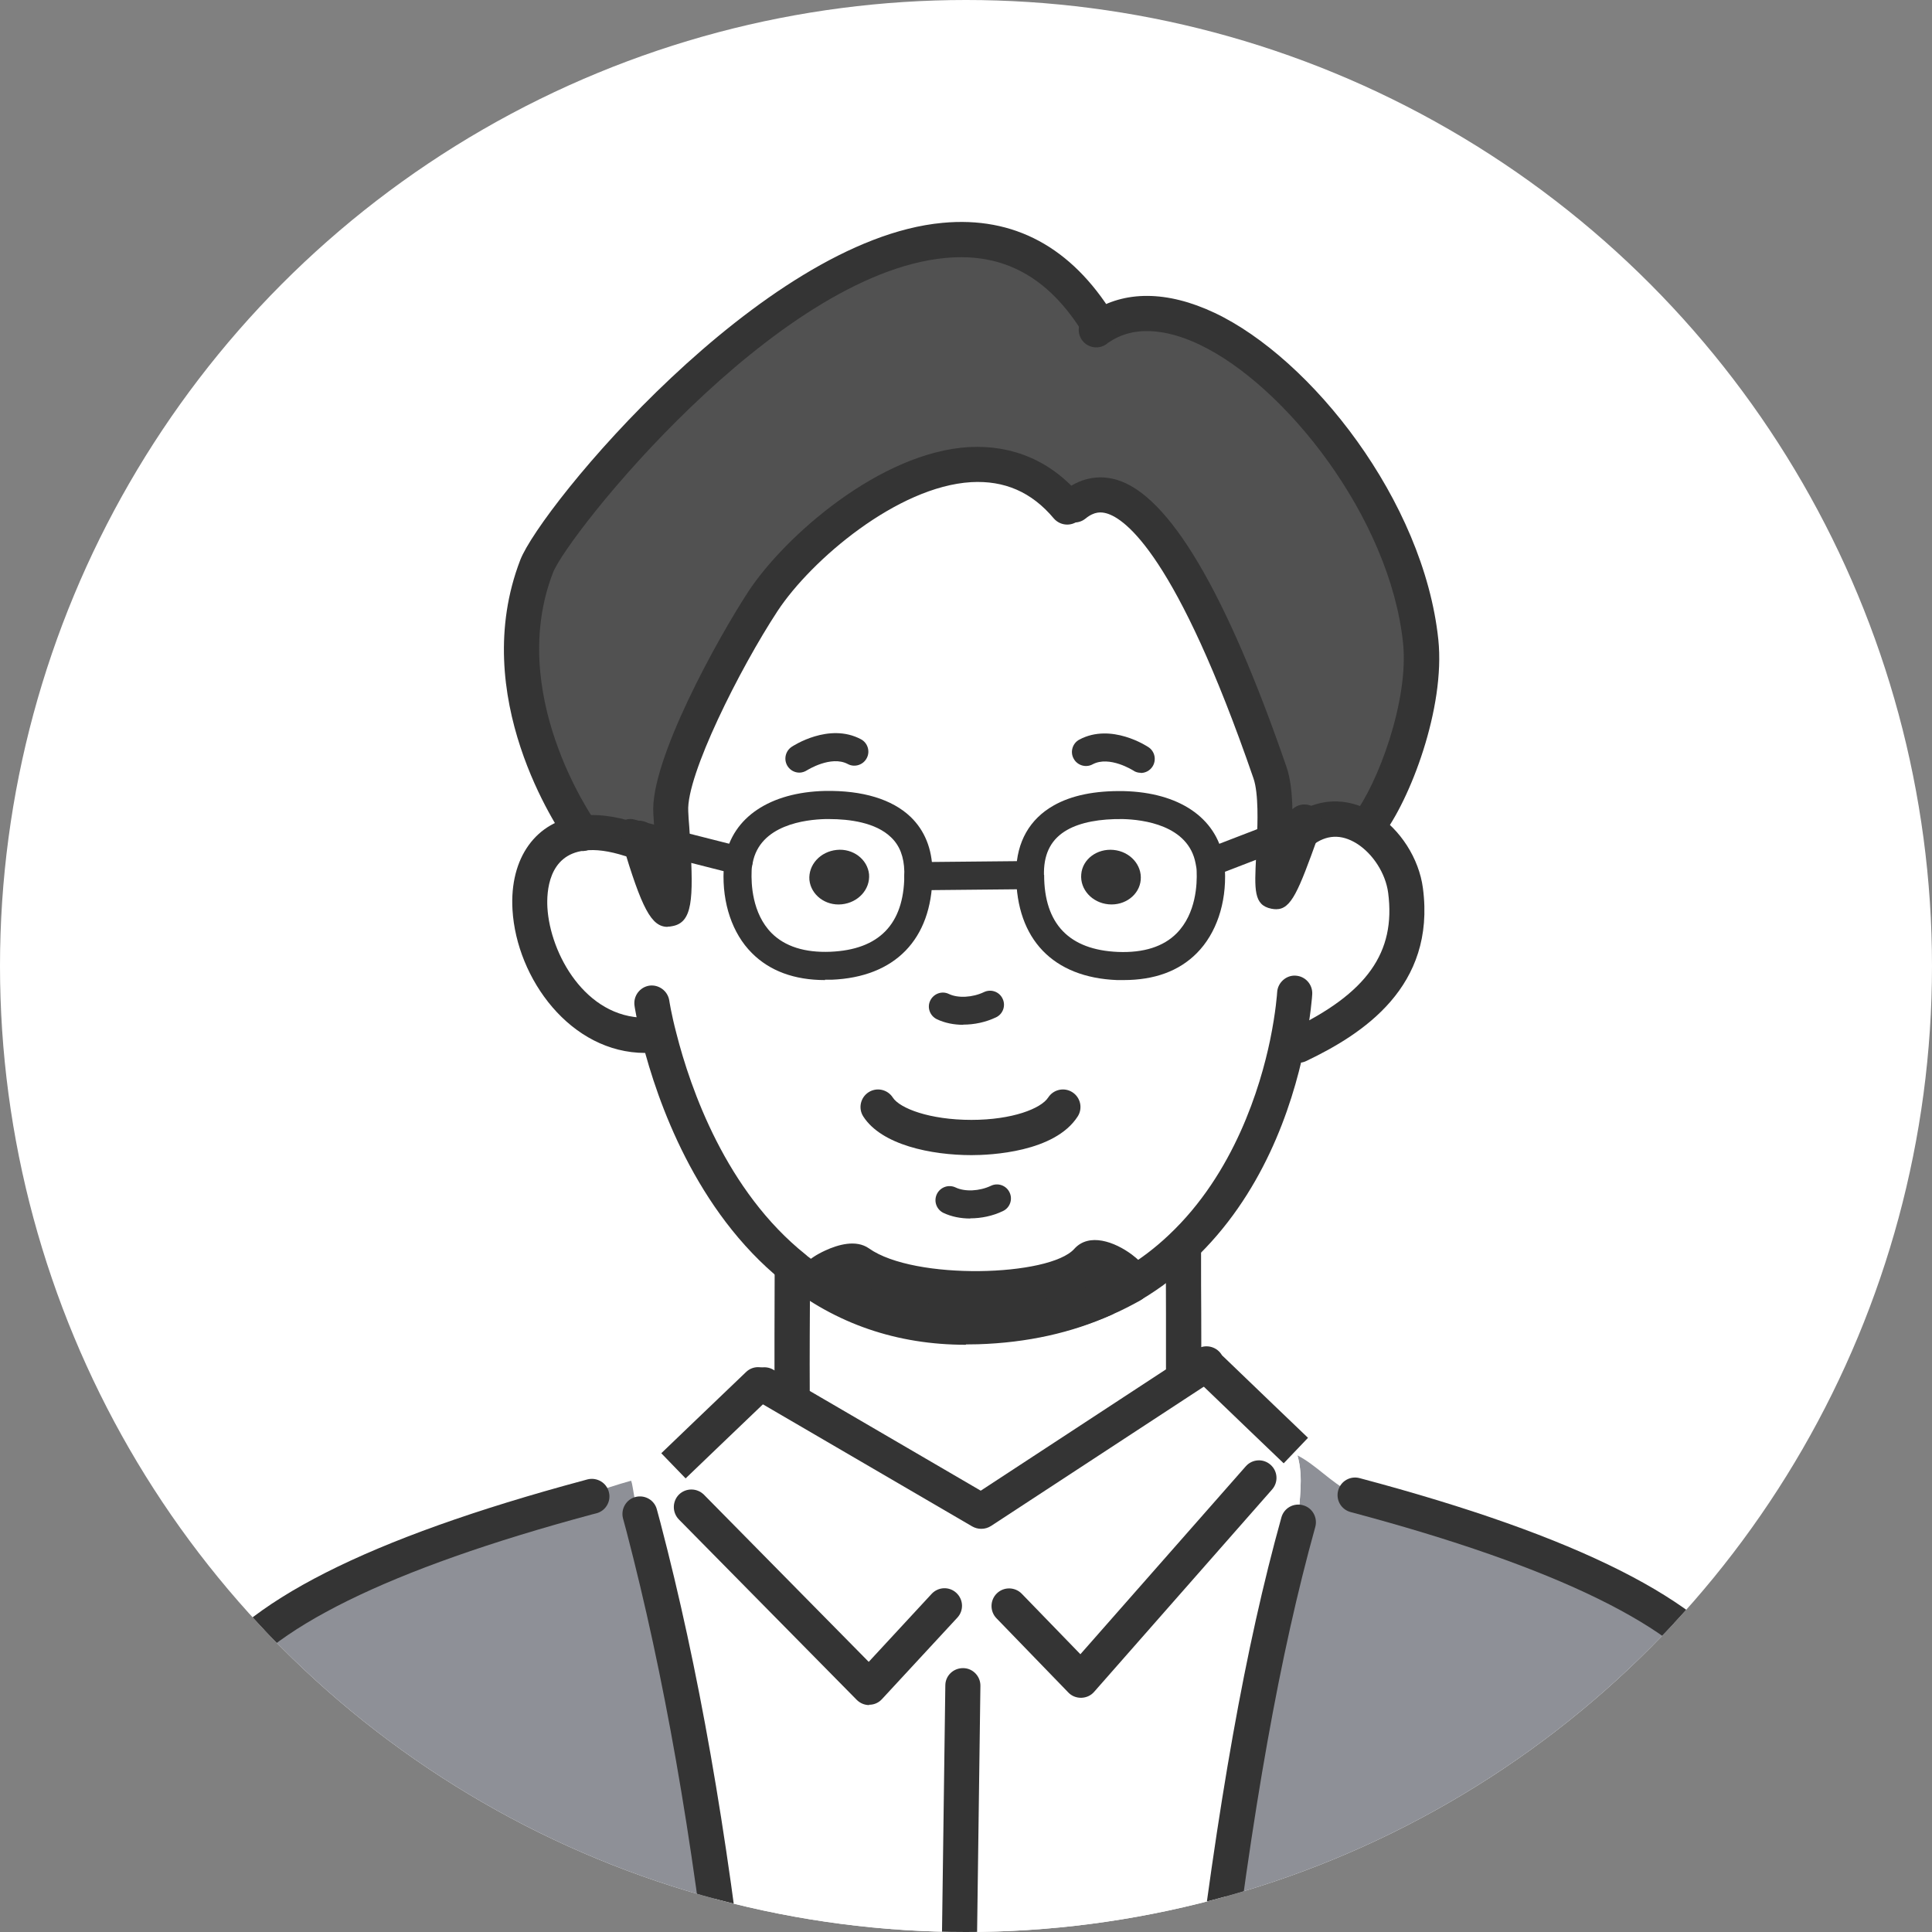 <?xml version="1.0" encoding="UTF-8"?><svg id="_レイヤー_2" xmlns="http://www.w3.org/2000/svg" xmlns:xlink="http://www.w3.org/1999/xlink" viewBox="0 0 114 114"><rect x="0" y="0" width="114" height="114" fill="#808080" stroke="none"/><defs><style>.cls-1{fill:none;}.cls-2{fill:#8e9097;}.cls-3{fill:#fff;}.cls-4{fill:#515151;}.cls-5{fill:#343434;}.cls-6{clip-path:url(#clippath);}</style><clipPath id="clippath"><circle class="cls-1" cx="57" cy="57" r="57"/></clipPath></defs><g id="_デザイン"><circle class="cls-3" cx="57" cy="57" r="57"/><g class="cls-6"><path class="cls-3" d="M74.95,45.59c.32.93.32,2.44.27,3.82l-3.16,1.22-.69.16c-.45-2.46-2.98-3.23-5.08-3.28-2.63-.05-5.45.73-5.5,3.92v.2l-.42.02-6.17.06v-.27c-.06-3.19-2.88-3.97-5.5-3.92-2.11.05-4.63.82-5.09,3.28h0l-3.9-.99c-.04-.7-.09-1.37-.12-1.86-.16-2.62,3.46-9.42,5.45-12.46,2.88-4.38,12.45-12.07,17.95-5.55l.44-.13c4.41-3.57,9.51,9.91,11.54,15.79Z"/><path class="cls-3" d="M54.19,51.42v.27c-.03,2.94-1.53,5.15-5.16,5.3-4.49.18-5.63-3.12-5.51-5.61,0-.21.03-.41.07-.6.46-2.46,2.98-3.23,5.09-3.28,2.62-.05,5.45.73,5.5,3.92ZM49.67,53.35c.97-.09,1.68-.88,1.61-1.77-.08-.89-.94-1.53-1.91-1.44s-1.68.88-1.61,1.77c.08.89.94,1.53,1.91,1.44Z"/><path class="cls-3" d="M71.44,51.38c.12,2.49-1.01,5.79-5.5,5.61-3.66-.15-5.15-2.39-5.16-5.37v-.2c.06-3.19,2.88-3.97,5.5-3.92,2.11.05,4.63.82,5.08,3.28.04.19.07.39.07.6ZM67.31,51.91c.08-.89-.64-1.67-1.61-1.77s-1.82.56-1.9,1.44c-.08.89.64,1.67,1.61,1.77.96.09,1.82-.56,1.9-1.44Z"/><path class="cls-3" d="M39.7,49.8l3.9.99h0c-.04.19-.07.39-.07.6-.12,2.49,1.02,5.79,5.51,5.61,3.63-.15,5.12-2.35,5.16-5.3l6.17-.06.42-.02c0,2.98,1.49,5.22,5.16,5.37,4.49.18,5.62-3.12,5.5-5.61,0-.21-.03-.41-.07-.6l.69-.16,3.16-1.22c-.12,3.05-.51,5.47,1.57-.33,1.28-1.02,2.67-.9,3.81-.19,1.22.76,2.15,2.2,2.34,3.66.61,4.65-2.35,7.25-6.31,9.14l-.69-.08c-.66,3.19-2.3,8.3-6.27,12.02-.84.8-1.78,1.53-2.85,2.16.29-.48-2.03-2.1-2.66-1.4-1.85,2.07-10.41,2.31-13.49.12-.65-.46-3.03.83-2.49,1.2,4.53,3.15,11.56,3.27,16.95.95-2.08.94-4.55,1.54-7.47,1.64-4.56.16-8.07-1.29-10.77-3.45h0c-4.97-3.97-7.16-10.36-7.99-13.62l-.83-.14c-6.61,0-9.46-11.26-3.71-11.93.78-.11,1.72,0,2.84.36l.08-.34,2.41.61Z"/><path class="cls-3" d="M70.69,80.79l-12.8,8.38-11.43-6.66.28-.49c-.02-1.81.02-3.7.02-7l.13-.16c2.69,2.16,6.21,3.61,10.77,3.45,2.92-.1,5.39-.7,7.47-1.64.11-.05.22-.1.33-.15.45-.2.88-.42,1.29-.65.03-.02.06-.05.07-.07,1.07-.64,2.01-1.37,2.85-2.16l.13.14c0,3.32.03,5.2.02,7.01l.86.02Z"/><path class="cls-2" d="M76.62,89.81c.02-1.34.32-2.57-.06-3.93,1.08.55,1.98,1.59,3.11,2.16l.28.19c8.67,2.3,19.31,5.95,22.45,11.17,3.13,5.21,5.7,14.9,7.2,19.93v.9l-38.26-.17v-.7c1.44-12.04,3.06-21.59,5.27-29.55h0Z"/><path class="cls-4" d="M64.93,19.29c6.11-4.04,17.8,8.01,18.9,18.55.39,3.79-1.64,8.99-3.12,10.88l-.1.16c-1.14-.7-2.53-.83-3.81.19l.1-.3h0s-1.67.63-1.67.63c.06-1.38.06-2.89-.27-3.82-2.03-5.89-7.13-19.36-11.54-15.79l-.44.13c-5.5-6.52-15.06,1.17-17.95,5.55-1.99,3.03-5.6,9.84-5.45,12.46.02.49.07,1.15.12,1.86l-2.41-.61-.08.34c-1.12-.36-2.06-.46-2.84-.36-.22-.31-5.66-8.03-2.69-15.76,1.39-3.6,23.38-30.08,33.13-14.3l.12.18Z"/><path class="cls-3" d="M39.76,86.53l-.02-.03s3.75-3.6,5-4.79h.36s1.36.8,1.36.8l11.43,6.66,12.8-8.38h.78c1.24,1.21,4.99,4.8,4.99,4.8l.03.04c.02.08.06.17.07.25.38,1.36.08,2.59.06,3.93h0c-2.21,7.96-3.83,17.51-5.27,29.55v.7l-28.19-.12v-.34c-1.36-12.13-3.08-21.44-5.18-29.48l-.08.02c-.33-.66-.45-1.85-.6-2.58l-.05-.17c.86-.24,1.72-.47,2.52-.85Z"/><path class="cls-5" d="M65.7,50.15c.97.09,1.69.88,1.61,1.77s-.94,1.53-1.9,1.44c-.97-.09-1.69-.88-1.61-1.77.07-.89.93-1.53,1.9-1.44Z"/><path class="cls-5" d="M64.16,74.38c.63-.7,2.95.92,2.66,1.4-.43.26-.89.51-1.37.73-.11.05-.22.1-.33.15-5.39,2.31-12.43,2.2-16.95-.95-.54-.37,1.85-1.66,2.49-1.2,3.08,2.19,11.65,1.95,13.49-.12Z"/><path class="cls-5" d="M66.83,75.78s-.04.06-.07.07c-.41.23-.85.46-1.29.65.48-.22.94-.47,1.37-.73Z"/><path class="cls-5" d="M51.28,51.59c.07.89-.64,1.67-1.61,1.77s-1.82-.56-1.91-1.44c-.07-.89.64-1.67,1.61-1.77s1.82.56,1.91,1.44Z"/><path class="cls-2" d="M34.73,88.34l-.02-.07c.8-.41,1.67-.65,2.53-.9l.05.17c.15.73.27,1.91.6,2.58l.08-.02c2.11,8.05,3.82,17.36,5.18,29.48v.34l-37.88-.16v-.38c1.51-5.03,4.07-14.71,7.21-19.93,3.11-5.17,13.61-8.8,22.25-11.12Z"/><path class="cls-5" d="M43.15,120.63c-.52,0-.97-.39-1.03-.92-1.29-11.51-2.93-20.83-5.15-29.34l-.21-.78c-.14-.55.19-1.12.74-1.26.56-.14,1.12.19,1.26.74l.21.78c2.25,8.6,3.91,18.02,5.21,29.63.06.57-.35,1.08-.91,1.15-.04,0-.08,0-.12,0Z"/><path class="cls-5" d="M71.34,120.39s-.08,0-.12,0c-.57-.07-.97-.58-.91-1.15,1.55-12.92,3.18-22.08,5.3-29.7.15-.55.72-.88,1.28-.72.55.15.87.72.72,1.28-2.09,7.52-3.71,16.58-5.24,29.39-.06.53-.51.91-1.03.91Z"/><path class="cls-5" d="M57.89,90.21c-.18,0-.36-.05-.52-.14l-12.79-7.46c-.49-.29-.66-.92-.37-1.42.29-.49.92-.66,1.42-.37l12.24,7.14,12.75-8.35c.48-.31,1.12-.18,1.44.29.32.48.18,1.12-.29,1.44l-.49.32-12.8,8.38c-.17.11-.37.17-.57.17Z"/><path class="cls-5" d="M5.27,120.43c-.1,0-.2-.01-.3-.04-.55-.16-.86-.74-.69-1.29.21-.7.44-1.48.68-2.33,1.54-5.27,3.86-13.23,6.63-17.83,2.63-4.37,10.11-8.16,22.87-11.59l.22-.06c.56-.13,1.12.21,1.25.76.14.56-.21,1.12-.76,1.25l-.2.05c-12.02,3.23-19.3,6.82-21.6,10.65-2.64,4.38-4.91,12.18-6.42,17.35-.25.85-.48,1.64-.69,2.35-.13.45-.55.74-.99.74Z"/><path class="cls-5" d="M109.6,120.35c-.45,0-.86-.29-.99-.74-.2-.68-.42-1.44-.66-2.26-1.51-5.19-3.79-13.03-6.44-17.43-2.32-3.87-9.67-7.47-21.82-10.7-.55-.15-.88-.71-.73-1.27s.72-.88,1.27-.73c12.87,3.42,20.42,7.23,23.07,11.63,2.78,4.63,5.11,12.63,6.65,17.92.24.82.46,1.57.66,2.25.16.55-.15,1.13-.7,1.29-.1.03-.2.04-.3.04Z"/><path class="cls-5" d="M75.74,86.34s-3.75-3.59-4.99-4.79c-.41-.4-.42-1.05-.03-1.47.4-.41,1.05-.42,1.47-.03,1.24,1.2,4.99,4.79,4.99,4.79l-1.43,1.5Z"/><path class="cls-5" d="M40.46,87.24l-1.44-1.49s3.75-3.6,5-4.79c.41-.4,1.07-.38,1.46.03.4.41.38,1.07-.03,1.46-1.25,1.19-5,4.79-5,4.79Z"/><path class="cls-5" d="M69.83,81.81h0c-.57,0-1.03-.47-1.03-1.05,0-.99,0-2,0-3.25,0-1.04-.01-2.25-.01-3.76,0-.57.46-1.04,1.04-1.04s1.04.46,1.04,1.04c0,1.5,0,2.71.01,3.75,0,1.26.01,2.28,0,3.28,0,.57-.47,1.03-1.04,1.03Z"/><path class="cls-5" d="M46.74,83.05c-.57,0-1.03-.46-1.04-1.03,0-.99,0-2.01,0-3.27,0-1.04.01-2.24.01-3.74,0-.57.46-1.04,1.04-1.04s1.04.46,1.04,1.04c0,1.5,0,2.71-.01,3.75,0,1.25-.01,2.26,0,3.24,0,.57-.45,1.04-1.03,1.05h0Z"/><path class="cls-5" d="M63.78,100.18c-.28,0-.55-.11-.74-.31l-4.24-4.38c-.4-.41-.39-1.07.02-1.47.41-.4,1.07-.39,1.47.02l3.46,3.57,9.76-11.09c.38-.43,1.03-.47,1.46-.09.43.38.47,1.03.09,1.46l-10.5,11.94c-.19.22-.46.34-.75.35h-.03Z"/><path class="cls-5" d="M51.29,100.61c-.28,0-.54-.11-.74-.31l-10.49-10.64c-.4-.41-.4-1.06,0-1.47.41-.4,1.06-.4,1.47,0l9.73,9.87,3.71-4.01c.39-.42,1.04-.45,1.46-.06.42.39.45,1.04.06,1.46l-4.45,4.81c-.19.21-.46.33-.74.33h-.02Z"/><path class="cls-5" d="M56.54,120.58h-.01c-.57,0-1.03-.48-1.02-1.05l.27-20.08c0-.57.47-1.02,1.04-1.02h.01c.57,0,1.03.48,1.02,1.05l-.27,20.08c0,.57-.47,1.02-1.04,1.02Z"/><path class="cls-5" d="M56.99,79.35c-4.07,0-7.68-1.24-10.74-3.69-.03-.03-.06-.05-.09-.08-5.11-4.13-7.37-10.59-8.26-14.09-.33-1.3-.46-2.12-.46-2.15-.08-.57.31-1.09.87-1.18.56-.08,1.09.31,1.18.87,0,0,.11.76.42,1.94.83,3.27,2.93,9.31,7.63,13.06.03.02.06.05.09.08,2.82,2.22,6.18,3.28,10,3.15,2.63-.09,5.01-.61,7.08-1.55.52-.24,1.13,0,1.37.51.24.52,0,1.13-.51,1.37-2.32,1.05-4.96,1.64-7.86,1.73-.24,0-.47.01-.71.01Z"/><path class="cls-5" d="M66.83,76.82c-.35,0-.7-.18-.89-.51-.29-.49-.13-1.13.36-1.42.96-.57,1.86-1.25,2.67-2.02,3.87-3.64,5.4-8.75,5.97-11.48.35-1.69.42-2.83.42-2.84.03-.57.54-1.02,1.09-.98.57.03,1.01.52.98,1.09,0,.05-.08,1.29-.46,3.15-.75,3.62-2.5,8.74-6.57,12.56-.92.87-1.94,1.65-3.03,2.3-.17.1-.35.15-.53.15Z"/><path class="cls-5" d="M38.07,62.13c-4.39,0-7.59-4.37-7.83-8.45-.18-3.06,1.39-5.24,3.99-5.54.93-.13,2.04,0,3.28.4.55.17.85.76.67,1.3-.17.54-.75.85-1.3.67-.94-.3-1.74-.41-2.39-.32-2.14.25-2.24,2.44-2.19,3.36.16,2.73,2.25,6.5,5.76,6.5.57,0,1.04.46,1.04,1.04s-.46,1.04-1.04,1.04Z"/><path class="cls-5" d="M76.63,62.72c-.39,0-.76-.22-.94-.59-.25-.52-.03-1.13.49-1.38,4.48-2.14,6.19-4.55,5.73-8.07-.15-1.14-.9-2.31-1.86-2.91-.92-.57-1.8-.52-2.62.12-.08.07-.17.13-.24.2-.4.4-1.06.4-1.47,0s-.4-1.06,0-1.47c.14-.14.29-.26.43-.37,1.5-1.19,3.32-1.28,4.99-.25,1.49.93,2.59,2.66,2.82,4.4.77,5.83-3.56,8.62-6.89,10.21-.14.07-.3.1-.45.1Z"/><path class="cls-5" d="M56.84,60.47c-.56,0-1.1-.11-1.56-.33-.41-.2-.59-.69-.39-1.1.2-.41.69-.59,1.1-.39.54.26,1.4.21,2.07-.11.42-.2.91-.02,1.1.39.2.41.02.91-.39,1.1-.61.29-1.28.43-1.94.43Z"/><path class="cls-5" d="M57.25,71.9c-.57,0-1.11-.11-1.58-.33-.41-.2-.59-.69-.39-1.11.2-.41.69-.59,1.11-.39.55.26,1.4.22,2.08-.1.41-.2.91-.02,1.1.39.2.41.02.91-.39,1.1-.6.29-1.28.43-1.93.43Z"/><path class="cls-5" d="M57.33,68.16c-2.38,0-5.31-.6-6.39-2.28-.31-.48-.17-1.12.31-1.43.48-.31,1.12-.17,1.43.31.41.64,2.18,1.32,4.64,1.32h0c2.42,0,4.11-.67,4.53-1.32.31-.48.95-.62,1.43-.31.48.31.62.95.31,1.43-1.36,2.11-5.14,2.28-6.27,2.28h0Z"/><path class="cls-5" d="M75.31,53.65c-.09,0-.19-.01-.29-.03-1.05-.21-1-1.12-.9-3.11.02-.36.04-.75.05-1.15.03-.63.11-2.54-.21-3.44-4.54-13.17-7.57-15.32-8.67-15.63-.3-.08-.7-.13-1.24.31-.44.36-1.1.29-1.46-.15s-.29-1.1.15-1.46c.95-.76,2.02-1,3.12-.69,3.1.89,6.48,6.59,10.05,16.95.24.69.33,1.58.35,2.5.27-.26.68-.36,1.06-.22.54.19.82.79.63,1.32l-.19.55c-1.15,3.2-1.57,4.25-2.46,4.25Z"/><path class="cls-5" d="M80.7,49.76c-.22,0-.45-.07-.64-.22-.45-.35-.53-1-.18-1.45,1.39-1.78,3.26-6.73,2.91-10.14-.77-7.4-6.95-15.22-12.02-17.62-1.47-.7-3.58-1.29-5.28-.17-.09.05-.13.08-.17.12-.45.35-1.1.27-1.45-.18-.35-.45-.27-1.1.18-1.45.11-.08.23-.17.35-.24,1.94-1.28,4.47-1.27,7.27.05,5.69,2.69,12.34,11.08,13.2,19.28.42,4.03-1.67,9.49-3.34,11.63-.2.26-.51.4-.82.4Z"/><path class="cls-5" d="M67.32,45.6c-.16,0-.32-.04-.46-.14h0s-1.4-.89-2.39-.36c-.4.22-.91.06-1.12-.34-.22-.4-.06-.91.34-1.12,1.88-1,3.99.39,4.08.45.38.25.48.77.23,1.15-.16.24-.42.37-.69.37Z"/><path class="cls-5" d="M47.17,45.59c-.27,0-.53-.13-.69-.37-.25-.38-.15-.89.23-1.15.09-.06,2.21-1.45,4.09-.45.4.21.56.72.34,1.12-.21.4-.72.56-1.12.34-.99-.52-2.38.36-2.4.37-.14.09-.3.14-.45.14Z"/><path class="cls-5" d="M66.3,57.83c-.13,0-.26,0-.39,0-3.77-.15-5.94-2.41-5.95-6.2h0v-.2c.03-1.76.8-3.1,2.21-3.9,1.06-.6,2.43-.88,4.14-.85,3.25.08,5.44,1.56,5.88,3.96.05.21.08.46.09.71.09,1.95-.51,3.73-1.66,4.89-1.05,1.06-2.5,1.59-4.32,1.59ZM61.61,51.62c0,2.9,1.48,4.43,4.36,4.55,1.51.06,2.68-.31,3.46-1.1,1.16-1.17,1.21-2.94,1.18-3.65,0-.16-.03-.31-.06-.46-.42-2.29-3.14-2.6-4.29-2.63-1.35-.02-2.5.19-3.29.64-.9.51-1.35,1.32-1.37,2.47v.18ZM61.61,51.62h0,0Z"/><path class="cls-5" d="M48.68,57.83c-1.81,0-3.27-.54-4.32-1.6-1.15-1.15-1.75-2.94-1.66-4.89,0-.25.04-.5.09-.73.44-2.38,2.64-3.86,5.88-3.94,2.23-.04,3.97.49,5.06,1.53.83.8,1.27,1.88,1.29,3.2v.29h0c-.04,3.74-2.21,5.97-5.95,6.12-.13,0-.26,0-.39,0ZM48.92,48.33c-.07,0-.15,0-.22,0-1.15.03-3.87.33-4.29,2.6-.04.17-.06.32-.06.48-.03.71.02,2.48,1.18,3.65.79.79,1.96,1.16,3.47,1.1,2.86-.12,4.33-1.62,4.36-4.47v-.27c-.02-.86-.27-1.53-.79-2.02-.9-.87-2.45-1.07-3.65-1.07ZM54.19,51.7h0,0Z"/><path class="cls-5" d="M43.59,51.61c-.07,0-.14,0-.2-.03l-6.41-1.63c-.44-.12-.71-.57-.59-1.01.12-.44.57-.7,1.01-.59l2.49.64,3.9.99c.44.11.71.56.6,1.01-.1.38-.43.63-.8.63Z"/><path class="cls-5" d="M72.06,51.46c-.33,0-.65-.2-.77-.53-.17-.43.05-.91.47-1.07l4.83-1.86c.43-.16.91.05,1.07.48.16.43-.05.91-.48,1.07l-4.82,1.86c-.1.04-.2.06-.3.06Z"/><path class="cls-5" d="M54.19,52.53c-.45,0-.82-.37-.83-.82,0-.46.36-.83.82-.84l6.17-.06h0c.45,0,.82.37.83.82,0,.46-.36.83-.82.84l-6.17.06h0Z"/><path class="cls-5" d="M39.39,54.69c-.96,0-1.52-1.09-2.67-4.93-.17-.55.15-1.13.69-1.29.47-.14.96.07,1.2.47v-.02c-.02-.35-.05-.67-.06-.94-.19-3.1,3.78-10.28,5.61-13.08,2.14-3.25,7.76-8.21,13.01-8.52,2.6-.14,4.88.84,6.59,2.87.37.44.31,1.09-.12,1.46-.44.37-1.09.31-1.46-.12-1.31-1.56-2.91-2.25-4.88-2.14-4.35.26-9.42,4.58-11.41,7.59-2.24,3.41-5.4,9.71-5.28,11.83.01.27.03.58.06.91l.06.94c.19,3.34.14,4.72-1.07,4.93-.09.02-.18.03-.27.03Z"/><path class="cls-5" d="M34.36,50.21c-.26,0-.53-.1-.73-.3-.04-.04-.09-.09-.12-.14-.61-.87-5.91-8.68-2.81-16.73,1.22-3.14,14.23-18.9,24.91-19.89,4.21-.4,7.61,1.43,10.07,5.42.3.49.15,1.13-.34,1.43s-1.13.15-1.43-.34c-2.04-3.31-4.69-4.76-8.11-4.44-10.08.93-22.32,16.37-23.17,18.57-2.73,7.07,2.23,14.31,2.55,14.77.3.41.27.98-.1,1.35-.2.2-.47.31-.73.31Z"/><path class="cls-5" d="M57.26,79.28c-3.62,0-7.09-.92-9.67-2.72-.36-.25-.56-.66-.52-1.09.05-.64.6-1.21,1.62-1.68.76-.35,1.82-.66,2.58-.13,2.69,1.91,10.67,1.66,12.12.03.87-.97,2.38-.42,3.4.34,1.43,1.07,1.12,1.95.92,2.28-.14.22-.3.36-.49.46-.47.26-.92.49-1.34.68h0s-.31.14-.31.14c-2.62,1.13-5.51,1.68-8.31,1.68ZM49.88,75.54c4.05,2.17,9.94,2.28,14.84.17l.31-.14s0,0,.01,0c.06-.03.12-.06.19-.08-.17-.1-.34-.18-.48-.21-2.5,2.32-11.09,2.45-14.53.18-.09.01-.21.04-.34.09ZM66.25,74.95s-.03.02-.04.02c.01,0,.03-.02.04-.02ZM48.77,74.86s0,0,0,0c0,0,0,0,0,0Z"/></g></g></svg>